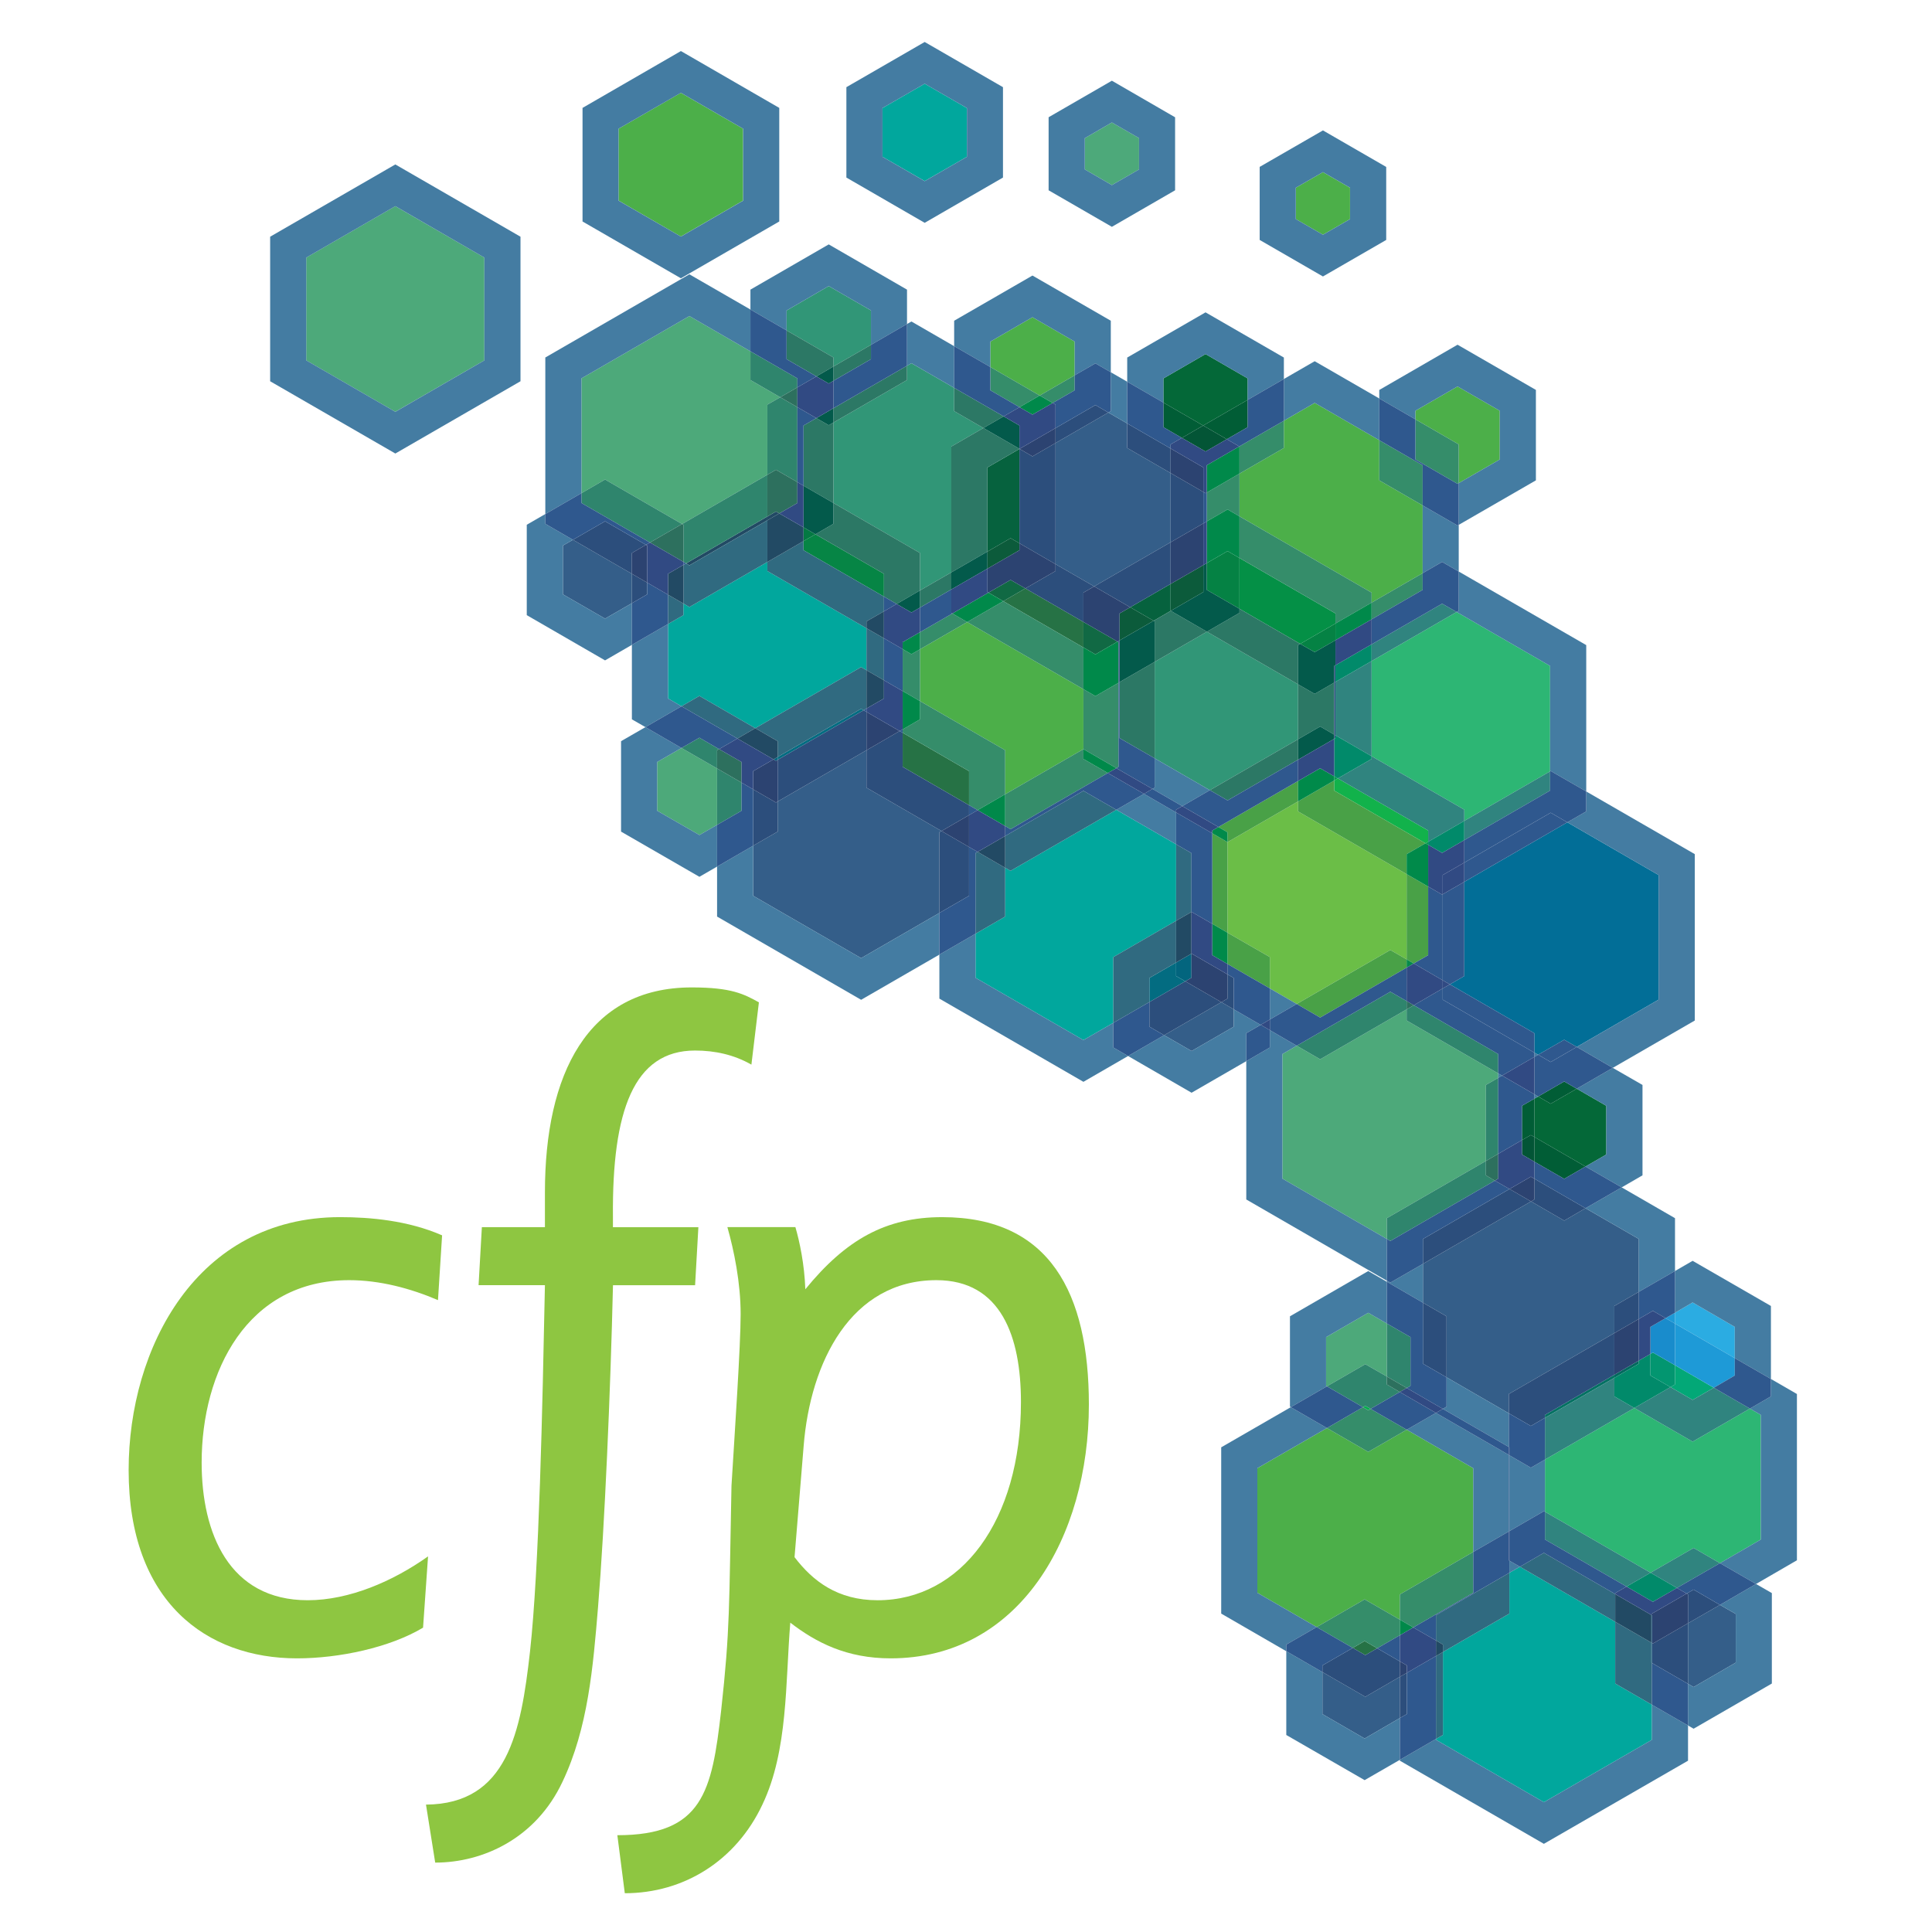 <?xml version="1.0" encoding="UTF-8"?>
<svg xmlns="http://www.w3.org/2000/svg" id="Layer_1" version="1.1" viewBox="0 0 150 150">
  <g>
    <polygon points="125.405 125.915 118.007 121.642 117.186 122.11 117.186 125.28 112.028 128.261 112.028 134.704 111.488 135.012 111.488 135.077 119.866 139.924 128.253 135.077 128.253 132.355 125.405 130.709 125.405 125.915" fill="#01a79d"></polygon>
    <polygon points="117.186 122.11 118.007 121.642 117.186 121.171 117.186 122.11" fill="#447ca2"></polygon>
    <polygon points="128.253 135.077 119.866 139.924 111.488 135.077 111.488 135.012 108.686 136.631 108.686 136.7 119.866 143.155 131.058 136.7 131.058 133.967 128.253 132.355 128.253 135.077" fill="#447ca2"></polygon>
    <polygon points="126.888 109.314 119.95 113.321 119.95 117.373 128.15 122.106 131.491 120.182 133.537 121.365 136.711 119.528 136.711 109.854 135.863 109.363 131.415 111.929 126.888 109.314" fill="#2db674"></polygon>
    <polygon points="126.283 123.182 128.15 122.106 119.95 117.373 119.95 119.528 126.283 123.182" fill="#30847f"></polygon>
    <polygon points="139.513 108.23 137.494 107.063 137.494 108.417 135.863 109.363 136.711 109.854 136.711 119.528 133.537 121.365 136.338 122.98 139.513 121.14 139.513 108.23" fill="#447ca2"></polygon>
    <polygon points="117.186 112.986 117.186 118.879 119.866 117.331 119.95 117.373 119.95 113.321 118.855 113.952 117.186 112.986" fill="#447ca2"></polygon>
    <polygon points="118.007 121.642 125.405 125.915 125.405 123.763 119.866 120.563 118.007 121.642" fill="#306a80"></polygon>
    <polygon points="117.186 118.879 117.186 121.171 118.007 121.642 119.866 120.563 125.405 123.763 125.405 123.687 126.283 123.182 119.95 119.528 119.95 117.373 119.866 117.331 117.186 118.879" fill="#2f588e"></polygon>
    <polygon points="108.686 125.752 108.686 123.79 114.381 120.494 114.381 113.99 109.218 111.002 106.23 112.724 103.022 110.873 97.62 113.99 97.62 123.664 102.224 126.326 105.949 124.174 108.686 125.752" fill="#4caf49"></polygon>
    <polygon points="114.381 120.494 108.686 123.79 108.686 125.752 109.728 126.356 114.381 123.664 114.381 120.494" fill="#358d6a"></polygon>
    <polygon points="117.144 112.959 111.484 109.698 109.218 111.002 114.381 113.99 114.381 120.494 117.144 118.901 117.144 112.959" fill="#447ca2"></polygon>
    <polygon points="102.224 126.326 97.62 123.664 97.62 113.99 103.022 110.873 100.216 109.253 94.814 112.37 94.814 125.28 99.867 128.2 99.867 127.683 102.224 126.326" fill="#447ca2"></polygon>
    <polygon points="111.488 127.367 112.028 127.683 112.028 128.261 117.186 125.28 117.186 122.11 111.488 125.406 111.488 127.367" fill="#306a80"></polygon>
    <polygon points="117.144 121.14 117.144 118.901 114.381 120.494 114.381 123.664 109.728 126.356 111.488 127.367 111.488 125.406 117.186 122.11 117.186 121.171 117.144 121.14" fill="#2f588e"></polygon>
    <polygon points="117.186 118.879 117.186 112.986 117.144 112.959 117.144 118.901 117.186 118.879" fill="#2f588e"></polygon>
    <polygon points="117.144 121.14 117.186 121.171 117.186 118.879 117.144 118.901 117.144 121.14" fill="#314a83"></polygon>
    <polygon points="117.144 108.23 125.337 103.501 125.337 101.395 127.238 100.297 127.238 96.195 123.098 93.807 121.444 94.769 118.87 93.279 110.477 98.126 110.477 101.141 112.309 102.197 112.309 106.934 117.144 109.728 117.144 108.23" fill="#345e89"></polygon>
    <polygon points="119.95 110.078 125.337 106.976 125.337 106.736 119.95 109.854 119.95 110.078" fill="#037162"></polygon>
    <polygon points="119.95 110.078 119.95 109.854 125.337 106.736 125.337 103.501 117.144 108.23 117.144 109.728 118.855 110.713 119.95 110.078" fill="#2c4e7c"></polygon>
    <polygon points="110.477 98.126 107.945 99.582 107.675 99.434 107.675 99.517 110.477 101.141 110.477 98.126" fill="#447ca2"></polygon>
    <polygon points="127.238 96.195 127.238 100.297 130.047 98.681 130.047 94.579 125.907 92.188 123.098 93.807 127.238 96.195" fill="#447ca2"></polygon>
    <polygon points="117.144 109.728 112.309 106.934 112.309 109.215 112.02 109.386 117.144 112.344 117.144 109.728" fill="#447ca2"></polygon>
    <polygon points="125.337 106.976 119.95 110.078 119.95 113.321 126.888 109.314 125.337 108.417 125.337 106.976" fill="#30847f"></polygon>
    <polygon points="118.855 110.713 117.144 109.728 117.144 112.344 117.186 112.37 117.186 112.986 118.855 113.952 119.95 113.321 119.95 110.078 118.855 110.713" fill="#2f588e"></polygon>
    <polygon points="117.144 112.959 117.144 112.344 112.02 109.386 111.484 109.698 117.144 112.959" fill="#2f588e"></polygon>
    <polygon points="117.186 112.37 117.144 112.344 117.144 112.959 117.186 112.986 117.186 112.37" fill="#314a83"></polygon>
    <polygon points="115.365 90.139 115.365 84.235 116.323 83.684 116.323 83.342 109.211 79.233 109.211 78.366 102.497 82.243 100.676 81.19 99.563 81.837 99.563 91.508 107.675 96.195 107.675 94.579 115.365 90.139" fill="#4da97a"></polygon>
    <polygon points="115.365 90.139 107.675 94.579 107.675 96.195 107.945 96.351 116.061 91.667 115.365 91.253 115.365 90.139" fill="#2f856d"></polygon>
    <polygon points="99.563 91.508 99.563 81.837 100.676 81.19 98.593 79.981 98.593 81.327 96.761 82.388 96.761 93.127 107.675 99.434 107.675 96.195 99.563 91.508" fill="#447ca2"></polygon>
    <polygon points="116.323 83.342 116.323 83.684 116.62 83.509 116.323 83.342" fill="#447ca2"></polygon>
    <polygon points="117.198 92.314 110.477 96.195 110.477 98.126 118.87 93.279 117.198 92.314" fill="#2c4e7c"></polygon>
    <polygon points="110.477 98.126 110.477 96.195 117.198 92.314 116.061 91.667 107.945 96.351 107.675 96.195 107.675 99.434 107.945 99.582 110.477 98.126" fill="#2f588e"></polygon>
    <polygon points="113.685 75.781 112.567 76.427 119.125 80.217 119.125 81.726 119.422 81.89 121.444 80.727 122.417 81.285 128.773 77.613 128.773 67.938 121.687 63.844 113.685 68.467 113.685 75.781" fill="#026e97"></polygon>
    <polygon points="112.012 77.613 119.125 81.726 119.125 80.217 112.567 76.427 112.012 76.742 112.012 77.613" fill="#2f588e"></polygon>
    <polygon points="119.125 82.061 119.422 81.89 119.125 81.726 119.125 82.061" fill="#447ca2"></polygon>
    <polygon points="121.687 63.844 128.773 67.938 128.773 77.613 122.417 81.285 125.215 82.909 131.583 79.233 131.583 66.315 123.155 61.449 123.155 63 121.687 63.844" fill="#447ca2"></polygon>
    <polygon points="109.766 78.046 109.211 78.366 109.211 79.233 116.323 83.342 116.323 81.837 109.766 78.046" fill="#2f856d"></polygon>
    <polygon points="112.012 77.613 112.012 76.742 109.766 78.046 116.323 81.837 116.323 83.342 116.62 83.509 119.125 82.061 119.125 81.726 112.012 77.613" fill="#2f588e"></polygon>
    <polygon points="109.211 74.488 109.211 67.866 100.783 63 100.783 62.221 95.309 65.38 95.301 65.38 95.301 72.413 98.593 74.31 98.593 76.742 100.676 77.948 107.945 73.758 109.211 74.488" fill="#6bbe47"></polygon>
    <polygon points="107.945 73.758 100.676 77.948 102.497 79.004 109.211 75.127 109.211 74.488 107.945 73.758" fill="#49a147"></polygon>
    <polygon points="109.211 74.488 109.766 74.804 110.883 74.161 110.883 68.832 109.211 67.866 109.211 74.488" fill="#49a147"></polygon>
    <polygon points="109.211 74.488 109.211 75.127 109.766 74.804 109.211 74.488" fill="#058a4a"></polygon>
    <polygon points="98.593 79.153 100.676 77.948 98.593 76.742 98.593 79.153" fill="#447ca2"></polygon>
    <polygon points="109.211 78.366 109.211 77.723 107.945 76.997 100.676 81.19 102.497 82.243 109.211 78.366" fill="#2f856d"></polygon>
    <polygon points="109.211 77.723 109.211 75.127 102.497 79.004 100.676 77.948 98.593 79.153 98.593 79.981 100.676 81.19 107.945 76.997 109.211 77.723" fill="#2f588e"></polygon>
    <polygon points="112.567 76.427 113.685 75.781 113.685 68.467 112.012 69.428 112.012 76.112 112.567 76.427" fill="#2f588e"></polygon>
    <polygon points="112.012 76.742 112.567 76.427 112.012 76.112 112.012 76.742" fill="#314a83"></polygon>
    <polygon points="109.766 74.804 112.012 76.112 112.012 69.428 111.967 69.459 110.883 68.832 110.883 74.161 109.766 74.804" fill="#2f588e"></polygon>
    <polygon points="109.211 77.723 109.211 78.366 109.766 78.046 109.211 77.723" fill="#2d705e"></polygon>
    <polygon points="112.012 76.742 112.012 76.112 109.766 74.804 109.211 75.127 109.211 77.723 109.766 78.046 112.012 76.742" fill="#314a83"></polygon>
    <polygon points="91.313 71.489 91.313 65.551 86.672 62.871 78.46 67.611 78.042 67.376 78.042 71.162 75.738 72.496 75.738 75.914 84.117 80.753 86.436 79.415 86.436 74.31 91.313 71.489" fill="#01a79d"></polygon>
    <polygon points="92.503 66.235 91.313 65.551 91.313 71.489 92.503 70.808 92.503 66.235" fill="#306a80"></polygon>
    <polygon points="86.436 79.415 84.117 80.753 75.738 75.914 75.738 72.496 72.933 74.116 72.933 77.533 84.117 83.992 87.584 81.989 86.436 81.327 86.436 79.415" fill="#447ca2"></polygon>
    <polygon points="88.819 61.635 86.672 62.871 91.313 65.551 91.313 63.08 88.819 61.635" fill="#447ca2"></polygon>
    <polygon points="94.119 71.725 95.301 72.413 95.301 65.38 94.119 64.695 94.119 71.725" fill="#49a147"></polygon>
    <polygon points="92.503 70.808 92.514 70.797 94.119 71.725 94.119 64.695 91.313 63.08 91.313 65.551 92.503 66.235 92.503 70.808" fill="#2f588e"></polygon>
    <polygon points="73.1 64.521 67.273 61.156 67.273 58.248 60.38 62.228 60.38 64.566 58.476 65.661 58.476 69.55 66.858 74.389 72.933 70.881 72.933 64.616 73.1 64.521" fill="#345e89"></polygon>
    <polygon points="72.933 64.616 72.933 70.881 75.237 69.55 75.237 65.76 73.1 64.521 72.933 64.616" fill="#2c4e7c"></polygon>
    <polygon points="66.858 74.389 58.476 69.55 58.476 65.661 55.674 67.281 55.674 71.162 66.858 77.624 72.933 74.116 72.933 70.881 66.858 74.389" fill="#447ca2"></polygon>
    <polygon points="78.042 67.376 75.902 66.14 75.738 66.235 75.738 72.496 78.042 71.162 78.042 67.376" fill="#306a80"></polygon>
    <polygon points="75.738 66.235 75.902 66.14 75.237 65.76 75.237 69.55 72.933 70.881 72.933 74.116 75.738 72.496 75.738 66.235" fill="#2f588e"></polygon>
    <polygon points="75.092 48.296 71.431 50.406 71.431 54.435 78.042 58.248 78.042 61.666 84.117 58.161 84.117 58.161 84.117 53.508 75.092 48.296" fill="#4caf49"></polygon>
    <polygon points="86.01 60.016 84.117 58.925 84.117 58.161 84.117 58.161 78.042 61.666 78.042 64.137 78.46 64.38 86.01 60.016" fill="#358d6a"></polygon>
    <polygon points="75.237 62.517 75.237 59.871 70.082 56.891 70.082 59.537 75.237 62.517" fill="#267245"></polygon>
    <polygon points="78.042 58.248 71.431 54.435 71.431 55.85 70.082 56.629 70.082 56.891 75.237 59.871 75.237 62.517 75.902 62.901 78.042 61.666 78.042 58.248" fill="#358d6a"></polygon>
    <polygon points="75.902 62.901 78.042 64.137 78.042 61.666 75.902 62.901" fill="#00894a"></polygon>
    <polygon points="78.042 64.905 78.042 67.376 78.46 67.611 86.672 62.871 84.117 61.4 78.042 64.905" fill="#306a80"></polygon>
    <polygon points="86.01 60.016 78.46 64.38 78.042 64.137 78.042 64.905 84.117 61.4 86.672 62.871 88.819 61.635 86.01 60.016" fill="#2f588e"></polygon>
    <polygon points="70.082 59.537 70.082 56.891 69.85 56.758 67.273 58.248 67.273 61.156 73.1 64.521 75.237 63.285 75.237 62.517 70.082 59.537" fill="#2c4e7c"></polygon>
    <polygon points="73.1 64.521 75.237 65.76 75.237 63.285 73.1 64.521" fill="#2c4371"></polygon>
    <polygon points="70.082 56.891 70.082 56.629 69.85 56.758 70.082 56.891" fill="#2f588e"></polygon>
    <polygon points="75.237 63.285 75.902 62.901 75.237 62.517 75.237 63.285" fill="#2f588e"></polygon>
    <polygon points="78.042 64.905 75.902 66.14 78.042 67.376 78.042 64.905" fill="#224a64"></polygon>
    <polygon points="78.042 64.137 75.902 62.901 75.237 63.285 75.237 65.76 75.902 66.14 78.042 64.905 78.042 64.137" fill="#314a83"></polygon>
    <polygon points="89.648 51.386 89.648 58.876 93.933 61.35 100.783 57.397 100.783 53.131 93.704 49.045 89.648 51.386" fill="#319677"></polygon>
    <polygon points="100.783 58.982 100.783 57.397 93.933 61.35 95.309 62.145 100.783 58.982" fill="#2c7865"></polygon>
    <polygon points="89.648 58.876 89.648 51.386 86.922 52.957 86.922 57.306 89.648 58.876" fill="#2c7865"></polygon>
    <polygon points="89.648 58.876 89.648 61.156 89.473 61.251 91.792 62.59 93.933 61.35 89.648 58.876" fill="#447ca2"></polygon>
    <polygon points="94.594 64.209 95.301 64.616 95.301 65.38 95.309 65.38 100.783 62.221 100.783 60.635 94.594 64.209" fill="#49a147"></polygon>
    <polygon points="95.309 62.145 93.933 61.35 91.792 62.59 94.594 64.209 100.783 60.635 100.783 58.982 95.309 62.145" fill="#2f588e"></polygon>
    <polygon points="91.792 62.59 89.473 61.251 88.819 61.635 91.313 63.08 91.313 62.863 91.792 62.59" fill="#2f588e"></polygon>
    <polygon points="94.594 64.209 94.119 64.483 94.119 64.695 95.301 65.38 95.301 64.616 94.594 64.209" fill="#008a4a"></polygon>
    <polygon points="94.594 64.209 91.792 62.59 91.313 62.863 91.313 63.08 94.119 64.695 94.119 64.483 94.594 64.209" fill="#314a83"></polygon>
    <polygon points="86.843 59.537 86.843 53.01 85.048 54.044 84.117 53.508 84.117 58.161 86.672 59.64 86.843 59.537" fill="#358d6a"></polygon>
    <polygon points="84.117 58.161 84.117 58.925 86.01 60.016 86.672 59.64 84.117 58.161" fill="#00894a"></polygon>
    <polygon points="89.648 58.876 86.922 57.306 86.922 52.957 86.843 53.01 86.843 59.537 86.672 59.64 89.473 61.251 89.648 61.156 89.648 58.876" fill="#2f588e"></polygon>
    <polygon points="86.672 59.64 86.01 60.016 88.819 61.635 89.473 61.251 86.672 59.64" fill="#314a83"></polygon>
    <polygon points="106.489 58.712 113.685 62.863 113.685 63.734 120.349 59.887 120.349 51.702 113.092 47.513 106.489 51.326 106.489 58.712" fill="#2db674"></polygon>
    <polygon points="113.685 65.228 120.349 61.381 120.349 59.887 113.685 63.734 113.685 65.228" fill="#30847f"></polygon>
    <polygon points="103.866 60.434 103.584 60.601 103.584 61.381 110.674 65.475 110.883 65.357 110.883 64.483 103.866 60.434" fill="#12b24b"></polygon>
    <polygon points="110.883 65.593 110.883 65.357 110.674 65.475 110.883 65.593" fill="#03984b"></polygon>
    <polygon points="103.866 60.434 110.883 64.483 110.883 65.357 113.685 63.734 113.685 62.863 106.489 58.712 106.489 58.925 103.866 60.434" fill="#30847f"></polygon>
    <polygon points="110.883 65.357 110.883 65.593 111.967 66.22 113.685 65.228 113.685 63.734 110.883 65.357" fill="#018a6a"></polygon>
    <polygon points="103.584 57.035 103.683 57.089 103.683 52.941 103.584 52.998 103.584 57.035" fill="#314a83"></polygon>
    <polygon points="103.683 57.306 103.683 57.089 103.584 57.035 103.584 57.366 103.683 57.306" fill="#314a83"></polygon>
    <polygon points="106.489 58.712 106.489 51.326 103.683 52.941 103.683 57.089 106.489 58.712" fill="#30847f"></polygon>
    <polygon points="103.866 60.434 103.584 60.271 103.584 60.601 103.866 60.434" fill="#03984b"></polygon>
    <polygon points="103.683 57.306 103.584 57.366 103.584 60.271 103.866 60.434 106.489 58.925 106.489 58.712 103.683 57.089 103.683 57.306" fill="#018a6a"></polygon>
    <polygon points="113.092 47.513 120.349 51.702 120.349 59.887 120.395 59.86 123.155 61.449 123.155 50.086 113.255 44.373 113.255 47.418 113.092 47.513" fill="#447ca2"></polygon>
    <polygon points="121.687 63.844 120.395 63.099 113.685 66.973 113.685 68.467 121.687 63.844" fill="#2f588e"></polygon>
    <polygon points="120.349 59.887 120.349 61.381 113.685 65.228 113.685 66.973 120.395 63.099 121.687 63.844 123.155 63 123.155 61.449 120.395 59.86 120.349 59.887" fill="#2f588e"></polygon>
    <polygon points="110.674 65.475 103.584 61.381 103.584 60.601 100.783 62.221 100.783 63 109.211 67.866 109.211 66.315 110.674 65.475" fill="#49a147"></polygon>
    <polygon points="109.211 66.315 109.211 67.866 110.883 68.832 110.883 65.593 110.674 65.475 109.211 66.315" fill="#008a4a"></polygon>
    <polygon points="112.012 69.428 113.685 68.467 113.685 66.973 112.012 67.938 112.012 69.428" fill="#314a83"></polygon>
    <polygon points="110.883 65.593 110.883 68.832 111.967 69.459 112.012 69.428 112.012 67.938 113.685 66.973 113.685 65.228 111.967 66.22 110.883 65.593" fill="#314a83"></polygon>
    <polygon points="102.497 56.405 103.584 57.035 103.584 52.998 102.072 53.873 100.783 53.131 100.783 57.397 102.497 56.405" fill="#2c7865"></polygon>
    <polygon points="100.783 57.397 100.783 58.982 103.584 57.366 103.584 57.035 102.497 56.405 100.783 57.397" fill="#035a4b"></polygon>
    <polygon points="103.584 60.271 102.497 59.647 100.783 60.635 100.783 62.221 103.584 60.601 103.584 60.271" fill="#008a4a"></polygon>
    <polygon points="100.783 60.635 102.497 59.647 103.584 60.271 103.584 57.366 100.783 58.982 100.783 60.635" fill="#314a83"></polygon>
    <polygon points="96.232 36.77 96.232 40.089 106.489 46.011 106.489 46.79 110.454 44.502 110.454 39.241 107.086 37.294 107.086 34.177 102.072 31.28 99.68 32.664 99.68 34.782 96.232 36.77" fill="#4caf49"></polygon>
    <polygon points="96.232 43.324 96.232 47.266 100.946 49.991 103.683 48.41 103.683 47.627 96.232 43.324" fill="#049046"></polygon>
    <polygon points="103.683 47.627 103.683 48.41 106.489 46.79 106.489 46.011 96.232 40.089 96.232 43.324 103.683 47.627" fill="#358d6a"></polygon>
    <polygon points="106.489 48.087 110.454 45.798 110.454 44.502 106.489 46.79 106.489 48.087" fill="#358d6a"></polygon>
    <polygon points="102.072 50.634 103.683 49.706 103.683 48.41 100.946 49.991 102.072 50.634" fill="#058244"></polygon>
    <polygon points="103.683 48.41 103.683 49.706 106.489 48.087 106.489 46.79 103.683 48.41" fill="#00894a"></polygon>
    <polygon points="110.454 39.241 110.454 44.502 111.967 43.628 113.255 44.373 113.255 40.75 113.164 40.803 110.454 39.241" fill="#447ca2"></polygon>
    <polygon points="102.072 31.28 107.086 34.177 107.086 30.938 102.072 28.045 99.68 29.425 99.68 32.664 102.072 31.28" fill="#447ca2"></polygon>
    <polygon points="93.704 49.045 100.783 53.131 100.783 50.086 100.946 49.991 96.232 47.266 96.232 47.585 93.704 49.045" fill="#2c7865"></polygon>
    <polygon points="113.092 47.513 111.967 46.867 106.489 50.026 106.489 51.326 113.092 47.513" fill="#30847f"></polygon>
    <polygon points="103.584 52.998 103.683 52.941 103.683 51.649 103.584 51.702 103.584 52.998" fill="#314a83"></polygon>
    <polygon points="103.683 52.941 106.489 51.326 106.489 50.026 103.683 51.649 103.683 52.941" fill="#018a6a"></polygon>
    <polygon points="110.454 44.502 110.454 45.798 106.489 48.087 106.489 50.026 111.967 46.867 113.092 47.513 113.255 47.418 113.255 44.373 111.967 43.628 110.454 44.502" fill="#2f588e"></polygon>
    <polygon points="100.946 49.991 100.783 50.086 100.783 53.131 102.072 53.873 103.584 52.998 103.584 51.702 103.683 51.649 103.683 49.706 102.072 50.634 100.946 49.991" fill="#035a4b"></polygon>
    <polygon points="103.683 51.649 106.489 50.026 106.489 48.087 103.683 49.706 103.683 51.649" fill="#314a83"></polygon>
    <polygon points="81.95 43.799 84.95 45.528 90.884 42.103 90.884 36.728 87.516 34.782 87.516 32.877 86.052 32.029 81.95 34.398 81.95 43.799" fill="#345e89"></polygon>
    <polygon points="84.117 50.269 84.117 48.288 79.608 45.684 77.894 46.676 84.117 50.269" fill="#267245"></polygon>
    <polygon points="79.608 45.684 84.117 48.288 84.117 46.011 84.95 45.528 81.95 43.799 81.95 44.335 79.608 45.684" fill="#2c4e7c"></polygon>
    <polygon points="90.899 47.425 90.884 47.418 90.884 45.338 87.751 47.148 89.568 48.197 90.899 47.425" fill="#06623e"></polygon>
    <polygon points="87.751 47.148 86.922 47.627 86.922 49.721 89.568 48.197 87.751 47.148" fill="#0c5b3b"></polygon>
    <polygon points="90.884 45.338 90.884 42.103 84.95 45.528 87.751 47.148 90.884 45.338" fill="#2c4e7c"></polygon>
    <polygon points="85.048 50.805 86.767 49.813 84.117 48.288 84.117 50.269 85.048 50.805" fill="#116944"></polygon>
    <polygon points="84.117 48.288 86.767 49.813 86.922 49.721 86.922 47.627 87.751 47.148 84.95 45.528 84.117 46.011 84.117 48.288" fill="#2c4371"></polygon>
    <polygon points="93.427 38.195 90.884 36.728 90.884 42.103 93.427 40.636 93.427 38.195" fill="#2c4e7c"></polygon>
    <polygon points="90.899 47.425 93.427 45.966 93.427 43.875 90.884 45.338 90.884 47.418 90.899 47.425" fill="#0c5b3b"></polygon>
    <polygon points="93.427 43.875 93.427 40.636 90.884 42.103 90.884 45.338 93.427 43.875" fill="#2c4371"></polygon>
    <polygon points="86.052 32.029 87.516 32.877 87.516 29.638 86.242 28.901 86.242 31.919 86.052 32.029" fill="#447ca2"></polygon>
    <polygon points="77.894 46.676 75.092 48.296 84.117 53.508 84.117 50.269 77.894 46.676" fill="#358d6a"></polygon>
    <polygon points="90.899 47.425 89.568 48.197 89.648 48.243 89.648 51.386 93.704 49.045 90.899 47.425" fill="#2c7865"></polygon>
    <polygon points="89.648 51.386 89.648 48.243 89.568 48.197 86.922 49.721 86.922 52.957 89.648 51.386" fill="#035a4b"></polygon>
    <polygon points="84.117 50.269 84.117 53.508 85.048 54.044 86.843 53.01 86.843 49.858 86.767 49.813 85.048 50.805 84.117 50.269" fill="#00894a"></polygon>
    <polygon points="86.843 53.01 86.922 52.957 86.922 49.721 86.767 49.813 86.843 49.858 86.843 53.01" fill="#314a83"></polygon>
    <polygon points="95.309 39.552 96.232 40.089 96.232 36.77 93.693 38.241 93.693 40.484 95.309 39.552" fill="#358d6a"></polygon>
    <polygon points="96.232 47.266 96.232 43.324 95.309 42.788 93.693 43.719 93.693 45.798 96.232 47.266" fill="#058244"></polygon>
    <polygon points="93.693 40.484 93.693 43.719 95.309 42.788 96.232 43.324 96.232 40.089 95.309 39.552 93.693 40.484" fill="#00894a"></polygon>
    <polygon points="93.693 40.484 93.693 38.241 93.598 38.294 93.427 38.195 93.427 40.636 93.693 40.484" fill="#2f588e"></polygon>
    <polygon points="90.899 47.425 93.704 49.045 96.232 47.585 96.232 47.266 93.693 45.798 93.693 43.719 93.427 43.875 93.427 45.966 90.899 47.425" fill="#035a4b"></polygon>
    <polygon points="93.693 40.484 93.427 40.636 93.427 43.875 93.693 43.719 93.693 40.484" fill="#314a83"></polygon>
    <polygon points="64.706 32.805 64.706 39.051 71.431 42.936 71.431 45.84 73.86 44.441 73.86 34.671 76.351 33.231 74.081 31.919 74.081 30.113 70.766 28.201 70.42 28.395 70.42 29.505 64.706 32.805" fill="#319677"></polygon>
    <polygon points="73.86 45.764 73.86 44.441 71.431 45.84 71.431 47.171 73.86 45.764" fill="#2c7865"></polygon>
    <polygon points="79.148 42.179 79.148 34.857 76.666 36.291 76.666 42.822 78.46 41.784 79.148 42.179" fill="#06623e"></polygon>
    <polygon points="79.148 42.179 78.46 41.784 76.666 42.822 76.666 44.148 79.148 42.719 79.148 42.179" fill="#0c5b3b"></polygon>
    <polygon points="76.666 36.291 79.148 34.857 79.148 34.842 76.351 33.231 73.86 34.671 73.86 44.441 76.666 42.822 76.666 36.291" fill="#2c7865"></polygon>
    <polygon points="76.666 44.148 76.666 42.822 73.86 44.441 73.86 45.764 76.666 44.148" fill="#035a4b"></polygon>
    <polygon points="70.766 28.201 74.081 30.113 74.081 26.878 70.766 24.962 70.42 25.156 70.42 28.395 70.766 28.201" fill="#447ca2"></polygon>
    <polygon points="71.431 49.079 71.431 50.406 75.092 48.296 73.94 47.631 71.431 49.079" fill="#358d6a"></polygon>
    <polygon points="73.94 47.631 73.86 47.585 73.86 45.764 71.431 47.171 71.431 49.079 73.94 47.631" fill="#2f588e"></polygon>
    <polygon points="79.148 42.179 81.95 43.799 81.95 34.398 80.16 35.432 79.156 34.85 79.148 34.857 79.148 42.179" fill="#2c4e7c"></polygon>
    <polygon points="79.608 45.684 78.46 45.023 76.742 46.011 77.894 46.676 79.608 45.684" fill="#116944"></polygon>
    <polygon points="79.148 42.719 76.666 44.148 76.666 45.966 76.742 46.011 78.46 45.023 79.608 45.684 81.95 44.335 81.95 43.799 79.148 42.179 79.148 42.719" fill="#2c4371"></polygon>
    <polygon points="79.156 34.85 79.148 34.842 79.148 34.857 79.156 34.85" fill="#2f588e"></polygon>
    <polygon points="75.092 48.296 77.894 46.676 76.742 46.011 73.94 47.631 75.092 48.296" fill="#00894a"></polygon>
    <polygon points="73.94 47.631 76.742 46.011 76.666 45.966 76.666 44.148 73.86 45.764 73.86 47.585 73.94 47.631" fill="#314a83"></polygon>
    <polygon points="58.639 56.538 66.858 51.793 67.273 52.037 67.273 48.775 59.578 44.335 59.578 43.631 53.523 47.129 53.059 46.859 53.059 47.76 51.865 48.448 51.865 54.23 52.91 54.835 54.302 54.032 58.639 56.538" fill="#01a79d"></polygon>
    <polygon points="66.858 55.028 60.38 58.769 60.38 58.993 67.052 55.142 66.858 55.028" fill="#036c81"></polygon>
    <polygon points="67.052 55.142 67.273 55.009 67.273 52.037 66.858 51.793 58.639 56.538 60.38 57.545 60.38 58.769 66.858 55.028 67.052 55.142" fill="#306a80"></polygon>
    <polygon points="68.63 49.554 67.273 48.775 67.273 52.037 68.63 52.816 68.63 49.554" fill="#306a80"></polygon>
    <polygon points="68.63 54.23 68.63 52.816 67.273 52.037 67.273 55.009 68.63 54.23" fill="#224a64"></polygon>
    <polygon points="63.311 41.48 62.384 42.012 62.384 42.719 68.63 46.319 68.63 44.551 63.311 41.48" fill="#068545"></polygon>
    <polygon points="68.63 47.463 68.63 46.319 62.384 42.719 62.384 42.012 59.578 43.631 59.578 44.335 67.273 48.775 67.273 48.243 68.63 47.463" fill="#306a80"></polygon>
    <polygon points="68.63 47.463 67.273 48.243 67.273 48.775 68.63 49.554 68.63 47.463" fill="#224a64"></polygon>
    <polygon points="51.865 54.23 51.865 48.448 49.06 50.067 49.06 55.85 50.113 56.454 52.91 54.835 51.865 54.23" fill="#447ca2"></polygon>
    <polygon points="67.052 55.142 60.38 58.993 60.38 62.228 67.273 58.248 67.273 55.272 67.052 55.142" fill="#2c4e7c"></polygon>
    <polygon points="67.052 55.142 67.273 55.272 67.273 55.009 67.052 55.142" fill="#2f588e"></polygon>
    <polygon points="70.766 50.79 70.082 50.398 70.082 53.656 71.431 54.435 71.431 50.406 70.766 50.79" fill="#358d6a"></polygon>
    <polygon points="70.082 56.629 71.431 55.85 71.431 54.435 70.082 53.656 70.082 56.629" fill="#00894a"></polygon>
    <polygon points="70.082 50.398 68.63 49.554 68.63 52.816 70.082 53.656 70.082 50.398" fill="#2f588e"></polygon>
    <polygon points="67.273 55.272 67.273 58.248 69.85 56.758 67.273 55.272" fill="#2c4371"></polygon>
    <polygon points="68.63 52.816 68.63 54.23 67.273 55.009 67.273 55.272 69.85 56.758 70.082 56.629 70.082 53.656 68.63 52.816" fill="#314a83"></polygon>
    <polygon points="63.311 41.48 68.63 44.551 68.63 46.319 69.614 46.893 71.431 45.84 71.431 42.936 64.706 39.051 64.706 40.67 63.311 41.48" fill="#2c7865"></polygon>
    <polygon points="70.766 47.555 71.431 47.171 71.431 45.84 69.614 46.893 70.766 47.555" fill="#035a4b"></polygon>
    <polygon points="68.63 46.319 68.63 47.463 69.614 46.893 68.63 46.319" fill="#2f588e"></polygon>
    <polygon points="70.082 49.858 70.082 50.398 70.766 50.79 71.431 50.406 71.431 49.079 70.082 49.858" fill="#00894a"></polygon>
    <polygon points="70.082 49.858 71.431 49.079 71.431 47.171 70.766 47.555 69.614 46.893 68.63 47.463 68.63 49.554 70.082 50.398 70.082 49.858" fill="#314a83"></polygon>
    <polygon points="52.956 40.685 59.578 36.861 59.578 31.417 60.578 30.843 58.263 29.505 58.263 27.274 53.523 24.537 45.144 29.376 45.144 38.29 46.976 37.23 52.956 40.685" fill="#4da97a"></polygon>
    <polygon points="61.909 37.431 61.909 31.611 60.578 30.843 59.578 31.417 59.578 36.861 60.247 36.473 61.909 37.431" fill="#2f856d"></polygon>
    <polygon points="53.268 43.742 53.523 43.894 59.578 40.396 59.578 40.1 53.268 43.742" fill="#224a64"></polygon>
    <polygon points="59.578 40.1 59.578 40.396 60.506 39.864 60.247 39.716 59.578 40.1" fill="#224a64"></polygon>
    <polygon points="59.578 40.1 59.578 36.861 52.956 40.685 53.059 40.742 53.059 43.624 53.268 43.742 59.578 40.1" fill="#2f856d"></polygon>
    <polygon points="60.247 39.716 60.506 39.864 61.909 39.054 61.909 37.431 60.247 36.473 59.578 36.861 59.578 40.1 60.247 39.716" fill="#2d705e"></polygon>
    <polygon points="45.144 29.376 53.523 24.537 58.263 27.274 58.263 24.031 53.523 21.298 42.338 27.756 42.338 39.91 45.144 38.29 45.144 29.376" fill="#447ca2"></polygon>
    <polygon points="62.384 37.713 64.706 39.051 64.706 32.805 64.342 33.014 63.38 32.463 62.384 33.037 62.384 37.713" fill="#2c7865"></polygon>
    <polygon points="62.384 37.713 62.384 33.037 63.38 32.463 61.909 31.611 61.909 37.431 62.384 37.713" fill="#2f588e"></polygon>
    <polygon points="53.523 43.894 53.268 43.742 53.059 43.859 53.059 46.859 53.523 47.129 59.578 43.631 59.578 40.396 53.523 43.894" fill="#306a80"></polygon>
    <polygon points="62.384 40.944 62.384 42.012 63.311 41.48 62.384 40.944" fill="#047943"></polygon>
    <polygon points="62.384 40.944 60.506 39.864 59.578 40.396 59.578 43.631 62.384 42.012 62.384 40.944" fill="#224a64"></polygon>
    <polygon points="53.059 43.624 53.059 43.859 53.268 43.742 53.059 43.624" fill="#2f588e"></polygon>
    <polygon points="62.384 40.944 63.311 41.48 64.706 40.67 64.706 39.051 62.384 37.713 62.384 40.944" fill="#035a4b"></polygon>
    <polygon points="61.909 37.431 61.909 39.054 60.506 39.864 62.384 40.944 62.384 37.713 61.909 37.431" fill="#314a83"></polygon>
    <polygon points="23.776 19.997 23.776 27.981 30.691 31.972 37.605 27.981 37.605 19.997 30.691 16.006 23.776 19.997" fill="#4da97a"></polygon>
    <path d="M20.974,18.378v11.222l9.72,5.611,9.717-5.611v-11.222l-9.717-5.611-9.72,5.611h0ZM37.605,27.981l-6.911,3.992-6.915-3.992v-7.983l6.915-3.992,6.911,3.992v7.983Z" fill="#447ca2"></path>
    <polygon points="57.693 15.576 57.693 9.992 52.861 7.205 48.026 9.992 48.026 15.576 52.861 18.367 57.693 15.576" fill="#4caf49"></polygon>
    <path d="M60.502,17.196v-8.819l-7.637-4.413-7.637,4.413v8.819l7.637,4.41,7.637-4.41ZM48.026,9.992l4.839-2.787,4.832,2.787v5.588l-4.832,2.79-4.839-2.79v-5.588Z" fill="#447ca2"></path>
    <polygon points="75.069 12.174 75.069 8.388 71.793 6.498 68.516 8.388 68.516 12.174 71.793 14.06 75.069 12.174" fill="#01a79d"></polygon>
    <path d="M77.871,13.786v-7.018l-6.079-3.509-6.079,3.509v7.018l6.079,3.513,6.079-3.513ZM68.516,8.388l3.277-1.889,3.277,1.889v3.786l-3.277,1.889-3.277-1.889s0-3.786,0-3.786Z" fill="#447ca2"></path>
    <polygon points="119.125 88.276 123.098 90.569 124.713 89.637 124.713 85.855 122.417 84.528 120.395 85.695 119.422 85.132 119.125 85.303 119.125 88.276" fill="#046838"></polygon>
    <polygon points="119.125 90.192 121.444 91.527 123.098 90.569 119.125 88.276 119.125 90.192" fill="#015d36"></polygon>
    <polygon points="119.125 88.276 119.125 85.303 118.167 85.855 118.167 88.516 118.855 88.124 119.125 88.276" fill="#015d36"></polygon>
    <polygon points="118.855 88.124 118.167 88.516 118.167 89.637 119.125 90.192 119.125 88.276 118.855 88.124" fill="#035536"></polygon>
    <polygon points="122.417 84.528 121.444 83.965 119.422 85.132 120.395 85.695 122.417 84.528" fill="#015d36"></polygon>
    <polygon points="124.713 85.855 124.713 89.637 123.098 90.569 125.907 92.188 127.523 91.253 127.523 84.235 125.215 82.909 122.417 84.528 124.713 85.855" fill="#447ca2"></polygon>
    <polygon points="119.422 85.132 119.125 84.958 119.125 85.303 119.422 85.132" fill="#447ca2"></polygon>
    <polygon points="118.87 93.279 121.444 94.769 123.098 93.807 119.125 91.511 119.125 93.127 118.87 93.279" fill="#2c4e7c"></polygon>
    <polygon points="121.444 91.527 119.125 90.192 119.125 91.511 123.098 93.807 125.907 92.188 123.098 90.569 121.444 91.527" fill="#2f588e"></polygon>
    <polygon points="115.365 84.235 115.365 90.139 116.323 89.584 116.323 83.684 115.365 84.235" fill="#2f856d"></polygon>
    <polygon points="116.323 89.584 115.365 90.139 115.365 91.253 116.061 91.667 116.323 91.508 116.323 89.584" fill="#2d705e"></polygon>
    <polygon points="116.323 83.684 116.323 89.584 118.167 88.516 118.167 85.855 119.125 85.303 119.125 84.958 116.62 83.509 116.323 83.684" fill="#2f588e"></polygon>
    <polygon points="119.125 93.127 119.125 91.511 118.855 91.359 117.198 92.314 118.87 93.279 119.125 93.127" fill="#2c4371"></polygon>
    <polygon points="119.125 91.511 119.125 90.192 118.167 89.637 118.167 88.516 116.323 89.584 116.323 91.508 116.061 91.667 117.198 92.314 118.855 91.359 119.125 91.511" fill="#314a83"></polygon>
    <polygon points="119.422 81.89 120.395 82.456 122.417 81.285 121.444 80.727 119.422 81.89" fill="#2f588e"></polygon>
    <polygon points="120.395 82.456 119.422 81.89 119.125 82.061 119.125 84.958 119.422 85.132 121.444 83.965 122.417 84.528 125.215 82.909 122.417 81.285 120.395 82.456" fill="#2f588e"></polygon>
    <polygon points="119.125 84.958 119.125 82.061 116.62 83.509 119.125 84.958" fill="#314a83"></polygon>
    <polygon points="134.689 105.448 134.689 103.019 131.415 101.122 130.047 101.92 130.047 102.764 134.689 105.448" fill="#2bace2"></polygon>
    <polygon points="130.047 107.489 129.693 107.694 131.415 108.69 133.061 107.744 130.047 105.999 130.047 107.489" fill="#03a877"></polygon>
    <polygon points="130.047 105.999 133.061 107.744 134.689 106.793 134.689 105.448 130.047 102.764 130.047 105.999" fill="#1e9ad7"></polygon>
    <polygon points="130.047 101.92 129.313 102.342 130.047 102.764 130.047 101.92" fill="#1e9ad7"></polygon>
    <polygon points="130.047 105.999 128.328 105.007 128.138 105.121 128.138 106.793 129.693 107.694 130.047 107.489 130.047 105.999" fill="#039670"></polygon>
    <polygon points="128.138 105.121 128.328 105.007 130.047 105.999 130.047 102.764 129.313 102.342 128.138 103.019 128.138 105.121" fill="#198ccc"></polygon>
    <polygon points="131.415 101.122 134.689 103.019 134.689 105.448 137.494 107.063 137.494 101.395 131.415 97.89 130.047 98.681 130.047 101.92 131.415 101.122" fill="#447ca2"></polygon>
    <polygon points="131.415 108.69 129.693 107.694 126.888 109.314 131.415 111.929 135.863 109.363 133.061 107.744 131.415 108.69" fill="#30847f"></polygon>
    <polygon points="134.689 106.793 133.061 107.744 135.863 109.363 137.494 108.417 137.494 107.063 134.689 105.448 134.689 106.793" fill="#2f588e"></polygon>
    <polygon points="125.337 103.501 127.238 102.403 127.238 100.297 125.337 101.395 125.337 103.501" fill="#2c4e7c"></polygon>
    <polygon points="127.238 105.877 127.238 105.638 125.337 106.736 125.337 106.976 127.238 105.877" fill="#03695f"></polygon>
    <polygon points="125.337 106.736 127.238 105.638 127.238 102.403 125.337 103.501 125.337 106.736" fill="#2c4371"></polygon>
    <polygon points="127.238 102.403 128.328 101.772 129.313 102.342 130.047 101.92 130.047 98.681 127.238 100.297 127.238 102.403" fill="#2f588e"></polygon>
    <polygon points="128.138 105.121 127.238 105.638 127.238 105.877 125.337 106.976 125.337 108.417 126.888 109.314 129.693 107.694 128.138 106.793 128.138 105.121" fill="#018a6a"></polygon>
    <polygon points="128.138 105.121 128.138 103.019 129.313 102.342 128.328 101.772 127.238 102.403 127.238 105.638 128.138 105.121" fill="#314a83"></polygon>
    <polygon points="131.058 130.732 131.491 130.982 134.764 129.085 134.764 125.307 133.537 124.604 131.058 126.029 131.058 130.732" fill="#345e89"></polygon>
    <polygon points="128.214 127.534 128.214 129.085 128.253 129.112 128.253 127.561 128.214 127.534" fill="#036c81"></polygon>
    <polygon points="128.328 127.603 128.253 127.561 128.253 129.112 131.058 130.732 131.058 126.029 128.328 127.603" fill="#2c4e7c"></polygon>
    <polygon points="131.058 126.029 133.537 124.604 131.491 123.414 130.952 123.725 131.058 123.79 131.058 126.029" fill="#2c4e7c"></polygon>
    <polygon points="128.253 127.561 128.253 125.406 128.214 125.387 128.214 127.534 128.253 127.561" fill="#03657e"></polygon>
    <polygon points="128.214 125.387 128.253 125.406 128.253 127.561 128.328 127.603 131.058 126.029 131.058 123.79 130.952 123.725 128.214 125.307 128.214 125.387" fill="#2c4371"></polygon>
    <polygon points="134.764 125.307 134.764 129.085 131.491 130.982 131.058 130.732 131.058 133.967 131.491 134.218 137.566 130.709 137.566 123.687 136.338 122.98 133.537 124.604 134.764 125.307" fill="#447ca2"></polygon>
    <polygon points="128.214 127.534 125.405 125.915 125.405 130.709 128.253 132.355 128.253 129.112 128.214 129.085 128.214 127.534" fill="#306a80"></polygon>
    <polygon points="128.253 129.112 128.253 132.355 131.058 133.967 131.058 130.732 128.253 129.112" fill="#2f588e"></polygon>
    <polygon points="128.15 122.106 130.195 123.288 133.537 121.365 131.491 120.182 128.15 122.106" fill="#30847f"></polygon>
    <polygon points="126.283 123.182 128.328 124.368 130.195 123.288 128.15 122.106 126.283 123.182" fill="#018a6a"></polygon>
    <polygon points="130.195 123.288 130.952 123.725 131.491 123.414 133.537 124.604 136.338 122.98 133.537 121.365 130.195 123.288" fill="#2f588e"></polygon>
    <polygon points="128.214 127.534 128.214 125.387 125.405 123.763 125.405 125.915 128.214 127.534" fill="#224a64"></polygon>
    <polygon points="126.283 123.182 125.405 123.687 125.405 123.763 128.214 125.387 128.214 125.307 130.952 123.725 130.195 123.288 128.328 124.368 126.283 123.182" fill="#314a83"></polygon>
    <polygon points="106.002 131.739 102.672 129.819 102.672 133.081 105.949 134.978 108.686 133.389 108.686 130.184 106.002 131.739" fill="#345e89"></polygon>
    <polygon points="108.686 133.389 109.226 133.081 109.226 129.88 108.686 130.184 108.686 133.389" fill="#2c4e7c"></polygon>
    <polygon points="106.926 127.972 105.949 127.409 105.029 127.945 106.002 128.504 106.926 127.972" fill="#267245"></polygon>
    <polygon points="108.686 130.184 108.686 128.99 106.926 127.972 106.002 128.504 105.029 127.945 102.672 129.302 102.672 129.819 106.002 131.739 108.686 130.184" fill="#2c4e7c"></polygon>
    <polygon points="108.686 128.99 108.686 130.184 109.226 129.88 109.226 129.302 108.686 128.99" fill="#2c4371"></polygon>
    <polygon points="105.949 134.978 102.672 133.081 102.672 129.819 99.867 128.2 99.867 134.704 105.949 138.209 108.686 136.631 108.686 133.389 105.949 134.978" fill="#447ca2"></polygon>
    <polygon points="112.028 128.261 111.488 128.572 111.488 135.012 112.028 134.704 112.028 128.261" fill="#306a80"></polygon>
    <polygon points="111.488 128.572 109.226 129.88 109.226 133.081 108.686 133.389 108.686 136.631 111.488 135.012 111.488 128.572" fill="#2f588e"></polygon>
    <polygon points="106.926 127.972 108.686 126.96 108.686 125.752 105.949 124.174 102.224 126.326 105.029 127.945 105.949 127.409 106.926 127.972" fill="#358d6a"></polygon>
    <polygon points="108.686 126.96 109.728 126.356 108.686 125.752 108.686 126.96" fill="#00894a"></polygon>
    <polygon points="102.672 129.302 105.029 127.945 102.224 126.326 99.867 127.683 99.867 128.2 102.672 129.819 102.672 129.302" fill="#2f588e"></polygon>
    <polygon points="108.686 128.99 108.686 126.96 106.926 127.972 108.686 128.99" fill="#2f588e"></polygon>
    <polygon points="112.028 127.683 111.488 127.367 111.488 128.572 112.028 128.261 112.028 127.683" fill="#224a64"></polygon>
    <polygon points="109.728 126.356 108.686 126.96 108.686 128.99 109.226 129.302 109.226 129.88 111.488 128.572 111.488 127.367 109.728 126.356" fill="#314a83"></polygon>
    <polygon points="107.675 106.873 107.675 102.756 106.23 101.924 102.957 103.813 102.957 107.599 103.022 107.634 106.002 105.915 107.675 106.873" fill="#4da97a"></polygon>
    <polygon points="106.413 109.386 106.002 109.143 105.82 109.253 106.23 109.489 106.413 109.386" fill="#05ad4d"></polygon>
    <polygon points="106.413 109.386 108.679 108.075 107.675 107.489 107.675 106.873 106.002 105.915 103.022 107.634 105.82 109.253 106.002 109.143 106.413 109.386" fill="#2f856d"></polygon>
    <polygon points="109.218 107.763 109.511 107.599 109.511 103.813 107.675 102.756 107.675 106.873 109.218 107.763" fill="#2f856d"></polygon>
    <polygon points="107.675 107.489 108.679 108.075 109.218 107.763 107.675 106.873 107.675 107.489" fill="#2d705e"></polygon>
    <polygon points="102.957 107.599 102.957 103.813 106.23 101.924 107.675 102.756 107.675 99.517 106.23 98.685 100.152 102.197 100.152 109.215 100.216 109.253 103.022 107.634 102.957 107.599" fill="#447ca2"></polygon>
    <polygon points="109.218 111.002 106.413 109.386 106.23 109.489 105.82 109.253 103.022 110.873 106.23 112.724 109.218 111.002" fill="#358d6a"></polygon>
    <polygon points="105.82 109.253 103.022 107.634 100.216 109.253 103.022 110.873 105.82 109.253" fill="#2f588e"></polygon>
    <polygon points="108.679 108.075 106.413 109.386 109.218 111.002 111.484 109.698 108.679 108.075" fill="#2f588e"></polygon>
    <polygon points="110.477 101.141 110.477 105.877 112.309 106.934 112.309 102.197 110.477 101.141" fill="#2c4e7c"></polygon>
    <polygon points="109.511 103.813 109.511 107.599 109.218 107.763 112.02 109.386 112.309 109.215 112.309 106.934 110.477 105.877 110.477 101.141 107.675 99.517 107.675 102.756 109.511 103.813" fill="#2f588e"></polygon>
    <polygon points="111.484 109.698 112.02 109.386 109.218 107.763 108.679 108.075 111.484 109.698" fill="#314a83"></polygon>
    <polygon points="90.382 80.373 92.514 81.601 95.788 79.712 95.788 78.366 94.826 77.807 90.382 80.373" fill="#345e89"></polygon>
    <polygon points="95.301 75.648 95.301 77.533 94.826 77.807 95.788 78.366 95.788 75.929 95.301 75.648" fill="#2c4e7c"></polygon>
    <polygon points="91.313 75.781 91.313 74.728 89.238 75.929 89.238 77.799 92.024 76.187 91.313 75.781" fill="#036c81"></polygon>
    <polygon points="92.503 74.043 91.313 74.728 91.313 75.781 92.024 76.187 92.503 75.914 92.503 74.043" fill="#03657e"></polygon>
    <polygon points="92.024 76.187 89.238 77.799 89.238 79.712 90.382 80.373 94.826 77.807 92.024 76.187" fill="#2c4e7c"></polygon>
    <polygon points="92.503 74.043 92.503 75.914 92.024 76.187 94.826 77.807 95.301 77.533 95.301 75.648 92.514 74.036 92.503 74.043" fill="#2c4371"></polygon>
    <polygon points="97.879 79.571 95.788 78.366 95.788 79.712 92.514 81.601 90.382 80.373 87.584 81.989 92.514 84.84 96.761 82.388 96.761 80.217 97.879 79.571" fill="#447ca2"></polygon>
    <polygon points="98.593 79.981 97.879 79.571 96.761 80.217 96.761 82.388 98.593 81.327 98.593 79.981" fill="#2f588e"></polygon>
    <polygon points="95.301 72.413 95.301 74.846 98.593 76.742 98.593 74.31 95.301 72.413" fill="#49a147"></polygon>
    <polygon points="98.593 76.742 95.301 74.846 95.301 75.648 95.788 75.929 95.788 78.366 97.879 79.571 98.593 79.153 98.593 76.742" fill="#2f588e"></polygon>
    <polygon points="97.879 79.571 98.593 79.981 98.593 79.153 97.879 79.571" fill="#314a83"></polygon>
    <polygon points="91.313 74.728 91.313 71.489 86.436 74.31 86.436 79.415 89.238 77.799 89.238 75.929 91.313 74.728" fill="#306a80"></polygon>
    <polygon points="92.503 70.808 91.313 71.489 91.313 74.728 92.503 74.043 92.503 70.808" fill="#224a64"></polygon>
    <polygon points="89.238 79.712 89.238 77.799 86.436 79.415 86.436 81.327 87.584 81.989 90.382 80.373 89.238 79.712" fill="#2f588e"></polygon>
    <polygon points="94.119 71.725 94.119 74.161 95.301 74.846 95.301 72.413 94.119 71.725" fill="#008a4a"></polygon>
    <polygon points="94.119 71.725 92.514 70.797 92.503 70.808 92.503 74.043 92.514 74.036 95.301 75.648 95.301 74.846 94.119 74.161 94.119 71.725" fill="#314a83"></polygon>
    <polygon points="52.91 58.073 51.021 59.161 51.021 62.947 54.302 64.832 55.674 64.046 55.674 59.662 52.91 58.073" fill="#4da97a"></polygon>
    <polygon points="55.674 64.046 57.575 62.947 57.575 60.761 55.674 59.662 55.674 64.046" fill="#2f856d"></polygon>
    <polygon points="55.674 58.248 55.83 58.161 54.302 57.275 52.91 58.073 55.674 59.662 55.674 58.248" fill="#2f856d"></polygon>
    <polygon points="55.83 58.161 55.674 58.248 55.674 59.662 57.575 60.761 57.575 59.161 55.83 58.161" fill="#2d705e"></polygon>
    <polygon points="54.302 64.832 51.021 62.947 51.021 59.161 52.91 58.073 50.113 56.454 48.219 57.545 48.219 64.566 54.302 68.075 55.674 67.281 55.674 64.046 54.302 64.832" fill="#447ca2"></polygon>
    <polygon points="60.38 62.228 60.247 62.308 58.476 61.286 58.476 65.661 60.38 64.566 60.38 62.228" fill="#2c4e7c"></polygon>
    <polygon points="58.476 61.286 57.575 60.761 57.575 62.947 55.674 64.046 55.674 67.281 58.476 65.661 58.476 61.286" fill="#2f588e"></polygon>
    <polygon points="54.302 54.032 52.91 54.835 57.252 57.34 58.639 56.538 54.302 54.032" fill="#306a80"></polygon>
    <polygon points="60.054 58.959 60.247 59.069 60.38 58.993 60.38 58.769 60.054 58.959" fill="#03657e"></polygon>
    <polygon points="60.38 58.769 60.38 57.545 58.639 56.538 57.252 57.34 60.054 58.959 60.38 58.769" fill="#224a64"></polygon>
    <polygon points="54.302 57.275 55.83 58.161 57.252 57.34 52.91 54.835 50.113 56.454 52.91 58.073 54.302 57.275" fill="#2f588e"></polygon>
    <polygon points="60.38 62.228 60.38 58.993 60.247 59.069 60.054 58.959 58.476 59.871 58.476 61.286 60.247 62.308 60.38 62.228" fill="#2c4371"></polygon>
    <polygon points="60.054 58.959 57.252 57.34 55.83 58.161 57.575 59.161 57.575 60.761 58.476 61.286 58.476 59.871 60.054 58.959" fill="#314a83"></polygon>
    <polygon points="83.437 29.14 83.437 26.521 80.16 24.628 76.89 26.521 76.89 28.494 80.722 30.71 83.437 29.14" fill="#4caf49"></polygon>
    <polygon points="81.726 31.288 83.437 30.303 83.437 29.14 80.722 30.71 81.726 31.288" fill="#358d6a"></polygon>
    <polygon points="76.89 28.494 76.89 30.303 79.156 31.615 80.722 30.71 76.89 28.494" fill="#358d6a"></polygon>
    <polygon points="81.726 31.288 80.722 30.71 79.156 31.615 80.16 32.193 81.726 31.288" fill="#00894a"></polygon>
    <polygon points="76.89 26.521 80.16 24.628 83.437 26.521 83.437 29.14 85.048 28.212 86.242 28.901 86.242 24.901 80.16 21.393 74.081 24.901 74.081 26.878 76.89 28.494 76.89 26.521" fill="#447ca2"></polygon>
    <polygon points="86.052 32.029 85.048 31.448 81.95 33.238 81.95 34.398 86.052 32.029" fill="#2c4e7c"></polygon>
    <polygon points="83.437 29.14 83.437 30.303 81.726 31.288 81.95 31.417 81.95 33.238 85.048 31.448 86.052 32.029 86.242 31.919 86.242 28.901 85.048 28.212 83.437 29.14" fill="#2f588e"></polygon>
    <polygon points="76.351 33.231 77.921 32.326 74.081 30.113 74.081 31.919 76.351 33.231" fill="#2c7865"></polygon>
    <polygon points="79.148 34.842 79.148 33.037 77.921 32.326 76.351 33.231 79.148 34.842" fill="#035a4b"></polygon>
    <polygon points="77.921 32.326 79.156 31.615 76.89 30.303 76.89 28.494 74.081 26.878 74.081 30.113 77.921 32.326" fill="#2f588e"></polygon>
    <polygon points="80.16 35.432 81.95 34.398 81.95 33.238 79.156 34.85 80.16 35.432" fill="#2c4371"></polygon>
    <polygon points="79.148 34.842 79.156 34.85 81.95 33.238 81.95 31.417 81.726 31.288 80.16 32.193 79.156 31.615 77.921 32.326 79.148 33.037 79.148 34.842" fill="#314a83"></polygon>
    <polygon points="96.871 31.045 96.871 29.383 93.598 27.49 90.325 29.383 90.325 31.257 93.415 33.04 96.871 31.045" fill="#046838"></polygon>
    <polygon points="95.248 34.101 96.871 33.166 96.871 31.045 93.415 33.04 95.248 34.101" fill="#015d36"></polygon>
    <polygon points="90.325 31.257 90.325 33.166 91.762 33.998 93.415 33.04 90.325 31.257" fill="#015d36"></polygon>
    <polygon points="95.248 34.101 93.415 33.04 91.762 33.998 93.598 35.055 95.248 34.101" fill="#035536"></polygon>
    <polygon points="90.325 29.383 93.598 27.49 96.871 29.383 96.871 31.045 99.68 29.425 99.68 27.76 93.598 24.251 87.516 27.76 87.516 29.638 90.325 31.257 90.325 29.383" fill="#447ca2"></polygon>
    <polygon points="96.232 36.77 99.68 34.782 99.68 32.664 96.217 34.66 96.232 34.671 96.232 36.77" fill="#358d6a"></polygon>
    <polygon points="96.871 33.166 95.248 34.101 96.217 34.66 99.68 32.664 99.68 29.425 96.871 31.045 96.871 33.166" fill="#2f588e"></polygon>
    <polygon points="90.884 36.728 90.884 34.82 87.516 32.877 87.516 34.782 90.884 36.728" fill="#2c4e7c"></polygon>
    <polygon points="93.427 38.195 93.427 36.291 90.884 34.82 90.884 36.728 93.427 38.195" fill="#2c4371"></polygon>
    <polygon points="90.884 34.82 90.884 34.504 91.762 33.998 90.325 33.166 90.325 31.257 87.516 29.638 87.516 32.877 90.884 34.82" fill="#2f588e"></polygon>
    <polygon points="93.693 38.241 96.232 36.77 96.232 34.671 96.217 34.66 93.693 36.12 93.693 38.241" fill="#00894a"></polygon>
    <polygon points="93.427 38.195 93.598 38.294 93.693 38.241 93.693 36.12 96.217 34.66 95.248 34.101 93.598 35.055 91.762 33.998 90.884 34.504 90.884 34.82 93.427 36.291 93.427 38.195" fill="#314a83"></polygon>
    <polygon points="116.441 31.892 113.164 30.003 109.891 31.892 109.891 32.558 113.255 34.504 113.255 37.511 116.441 35.675 116.441 31.892" fill="#4caf49"></polygon>
    <polygon points="109.891 32.558 109.891 35.675 113.164 37.568 113.255 37.511 113.255 34.504 109.891 32.558" fill="#358d6a"></polygon>
    <polygon points="109.891 31.892 113.164 30.003 116.441 31.892 116.441 35.675 113.255 37.511 113.255 40.75 119.247 37.294 119.247 30.273 113.164 26.764 107.086 30.277 107.086 30.938 109.891 32.558 109.891 31.892" fill="#447ca2"></polygon>
    <polygon points="110.454 39.241 110.454 36.12 107.086 34.177 107.086 37.294 110.454 39.241" fill="#358d6a"></polygon>
    <polygon points="110.454 36.12 110.454 39.241 113.164 40.803 113.255 40.75 113.255 37.511 113.164 37.568 109.891 35.675 109.891 32.558 107.086 30.938 107.086 34.177 110.454 36.12" fill="#2f588e"></polygon>
    <polygon points="64.706 28.456 67.622 26.776 67.622 24.103 64.342 22.21 61.069 24.107 61.069 25.654 64.706 27.756 64.706 28.456" fill="#319677"></polygon>
    <polygon points="64.706 29.566 67.622 27.886 67.622 26.776 64.706 28.456 64.706 29.566" fill="#2c7865"></polygon>
    <polygon points="64.706 27.756 61.069 25.654 61.069 27.886 63.384 29.224 64.706 28.456 64.706 27.756" fill="#2c7865"></polygon>
    <polygon points="64.706 29.566 64.706 28.456 63.384 29.224 64.342 29.779 64.706 29.566" fill="#035a4b"></polygon>
    <polygon points="61.069 24.107 64.342 22.21 67.622 24.103 67.622 26.776 70.42 25.156 70.42 22.487 64.342 18.975 58.263 22.487 58.263 24.031 61.069 25.654 61.069 24.107" fill="#447ca2"></polygon>
    <polygon points="70.42 29.505 70.42 28.395 64.706 31.695 64.706 32.805 70.42 29.505" fill="#2c7865"></polygon>
    <polygon points="67.622 27.886 64.706 29.566 64.706 31.695 70.42 28.395 70.42 25.156 67.622 26.776 67.622 27.886" fill="#2f588e"></polygon>
    <polygon points="60.578 30.843 61.909 30.075 61.909 29.376 58.263 27.274 58.263 29.505 60.578 30.843" fill="#2f856d"></polygon>
    <polygon points="61.909 31.611 61.909 30.075 60.578 30.843 61.909 31.611" fill="#2d705e"></polygon>
    <polygon points="61.909 29.376 61.909 30.075 63.384 29.224 61.069 27.886 61.069 25.654 58.263 24.031 58.263 27.274 61.909 29.376" fill="#2f588e"></polygon>
    <polygon points="64.342 33.014 64.706 32.805 64.706 31.695 63.38 32.463 64.342 33.014" fill="#035a4b"></polygon>
    <polygon points="63.38 32.463 64.706 31.695 64.706 29.566 64.342 29.779 63.384 29.224 61.909 30.075 61.909 31.611 63.38 32.463" fill="#314a83"></polygon>
    <polygon points="44.482 41.909 43.703 42.358 43.703 46.144 46.976 48.03 49.06 46.832 49.06 44.551 44.482 41.909" fill="#345e89"></polygon>
    <polygon points="49.06 46.832 50.253 46.144 50.253 45.239 49.06 44.551 49.06 46.832" fill="#2c4e7c"></polygon>
    <polygon points="49.06 42.936 50.151 42.301 46.976 40.472 44.482 41.909 49.06 44.551 49.06 42.936" fill="#2c4e7c"></polygon>
    <polygon points="50.151 42.301 49.06 42.936 49.06 44.551 50.253 45.239 50.253 42.358 50.151 42.301" fill="#2c4371"></polygon>
    <polygon points="46.976 48.03 43.703 46.144 43.703 42.358 44.482 41.909 42.338 40.67 42.338 39.91 40.898 40.742 40.898 47.76 46.976 51.272 49.06 50.067 49.06 46.832 46.976 48.03" fill="#447ca2"></polygon>
    <polygon points="53.059 46.859 51.865 46.171 51.865 48.448 53.059 47.76 53.059 46.859" fill="#306a80"></polygon>
    <polygon points="51.865 46.171 50.253 45.239 50.253 46.144 49.06 46.832 49.06 50.067 51.865 48.448 51.865 46.171" fill="#2f588e"></polygon>
    <polygon points="46.976 37.23 45.144 38.29 45.144 39.054 50.462 42.122 52.956 40.685 46.976 37.23" fill="#2f856d"></polygon>
    <polygon points="53.059 40.742 52.956 40.685 50.462 42.122 53.059 43.624 53.059 40.742" fill="#2d705e"></polygon>
    <polygon points="44.482 41.909 46.976 40.472 50.151 42.301 50.462 42.122 45.144 39.054 45.144 38.29 42.338 39.91 42.338 40.67 44.482 41.909" fill="#2f588e"></polygon>
    <polygon points="53.059 43.859 51.865 44.551 51.865 46.171 53.059 46.859 53.059 43.859" fill="#224a64"></polygon>
    <polygon points="53.059 43.859 53.059 43.624 50.462 42.122 50.151 42.301 50.253 42.358 50.253 45.239 51.865 46.171 51.865 44.551 53.059 43.859" fill="#314a83"></polygon>
    <polygon points="88.436 13.155 88.436 10.722 86.326 9.509 84.223 10.726 84.223 13.155 86.326 14.371 88.436 13.155" fill="#4da97a"></polygon>
    <path d="M91.234,14.774v-5.668l-4.908-2.84-4.912,2.836v5.672l4.912,2.836s4.908-2.836,4.908-2.836ZM84.223,10.726l2.102-1.217,2.11,1.213v2.433l-2.11,1.217-2.102-1.217v-2.429h0Z" fill="#447ca2"></path>
    <polygon points="104.816 17.01 104.816 14.576 102.714 13.364 100.604 14.576 100.604 17.01 102.714 18.226 104.816 17.01" fill="#4caf49"></polygon>
    <path d="M107.625,18.629v-5.668l-4.912-2.836-4.912,2.832v5.672l4.912,2.836,4.912-2.836h0ZM100.604,14.576l2.11-1.213,2.106,1.213v2.433l-2.106,1.217-2.11-1.217v-2.433Z" fill="#447ca2"></path>
  </g>
  <g>
    <path d="M34.002,100.939c-2.129-.909-4.509-1.547-6.888-1.547-7.918,0-11.458,7.078-11.458,14.164,0,5.474,2.121,10.686,8.238,10.686,3.22,0,6.634-1.479,9.34-3.406l-.388,5.535c-2.577,1.543-6.504,2.383-9.789,2.383-7.014,0-13.07-4.379-13.07-14.621,0-9.462,5.28-19.635,16.419-19.635,2.319,0,5.28.258,7.918,1.414l-.319,5.026h-.004,0Z" fill="#8ec641"></path>
    <path d="M33.067,140.11c6.348-.049,7.375-5.63,8.082-11.876.711-6.436.966-18.989,1.159-28.454h-5.151l.255-4.505h4.896v-2.703c0-9.143,3.284-15.909,11.397-15.909,3.091,0,4.056.517,5.216,1.159l-.582,4.836c-1.35-.772-2.836-1.095-4.376-1.095-4.767,0-6.44,4.699-6.375,12.872v.844h6.634l-.255,4.505h-6.375c-.194,8.245-.643,18.669-1.159,24.98-.384,4.638-.772,9.401-2.768,13.587-2.06,4.376-6.155,6.261-9.876,6.261l-.715-4.501h-.008,0Z" fill="#8ec641"></path>
    <path d="M73.15,94.499c-4.376,0-7.47,1.737-10.625,5.6-.065-1.931-.449-3.733-.772-4.828h-5.28c.513,1.802,1.03,4.311,1.03,6.759s-.456,9.139-.711,13.328c-.194,9.462-.099,11.043-.806,17.479-.711,6.25-1.422,9.648-8.055,9.648l.578,4.505c4.573,0,8.63-2.509,10.686-6.888,2-4.185,1.779-9.485,2.163-14.119,2,1.543,4.379,2.771,7.793,2.771,9.983,0,15.389-9.405,15.389-19.703,0-8.633-3.022-14.552-11.397-14.552h.008ZM68.128,124.242c-3.094,0-5.026-1.486-6.44-3.345l.707-8.629c.517-6.501,3.668-12.876,10.306-12.876,5.018,0,6.565,4.376,6.565,9.462,0,9.204-4.638,15.389-11.138,15.389Z" fill="#8ec641"></path>
  </g>
</svg>
